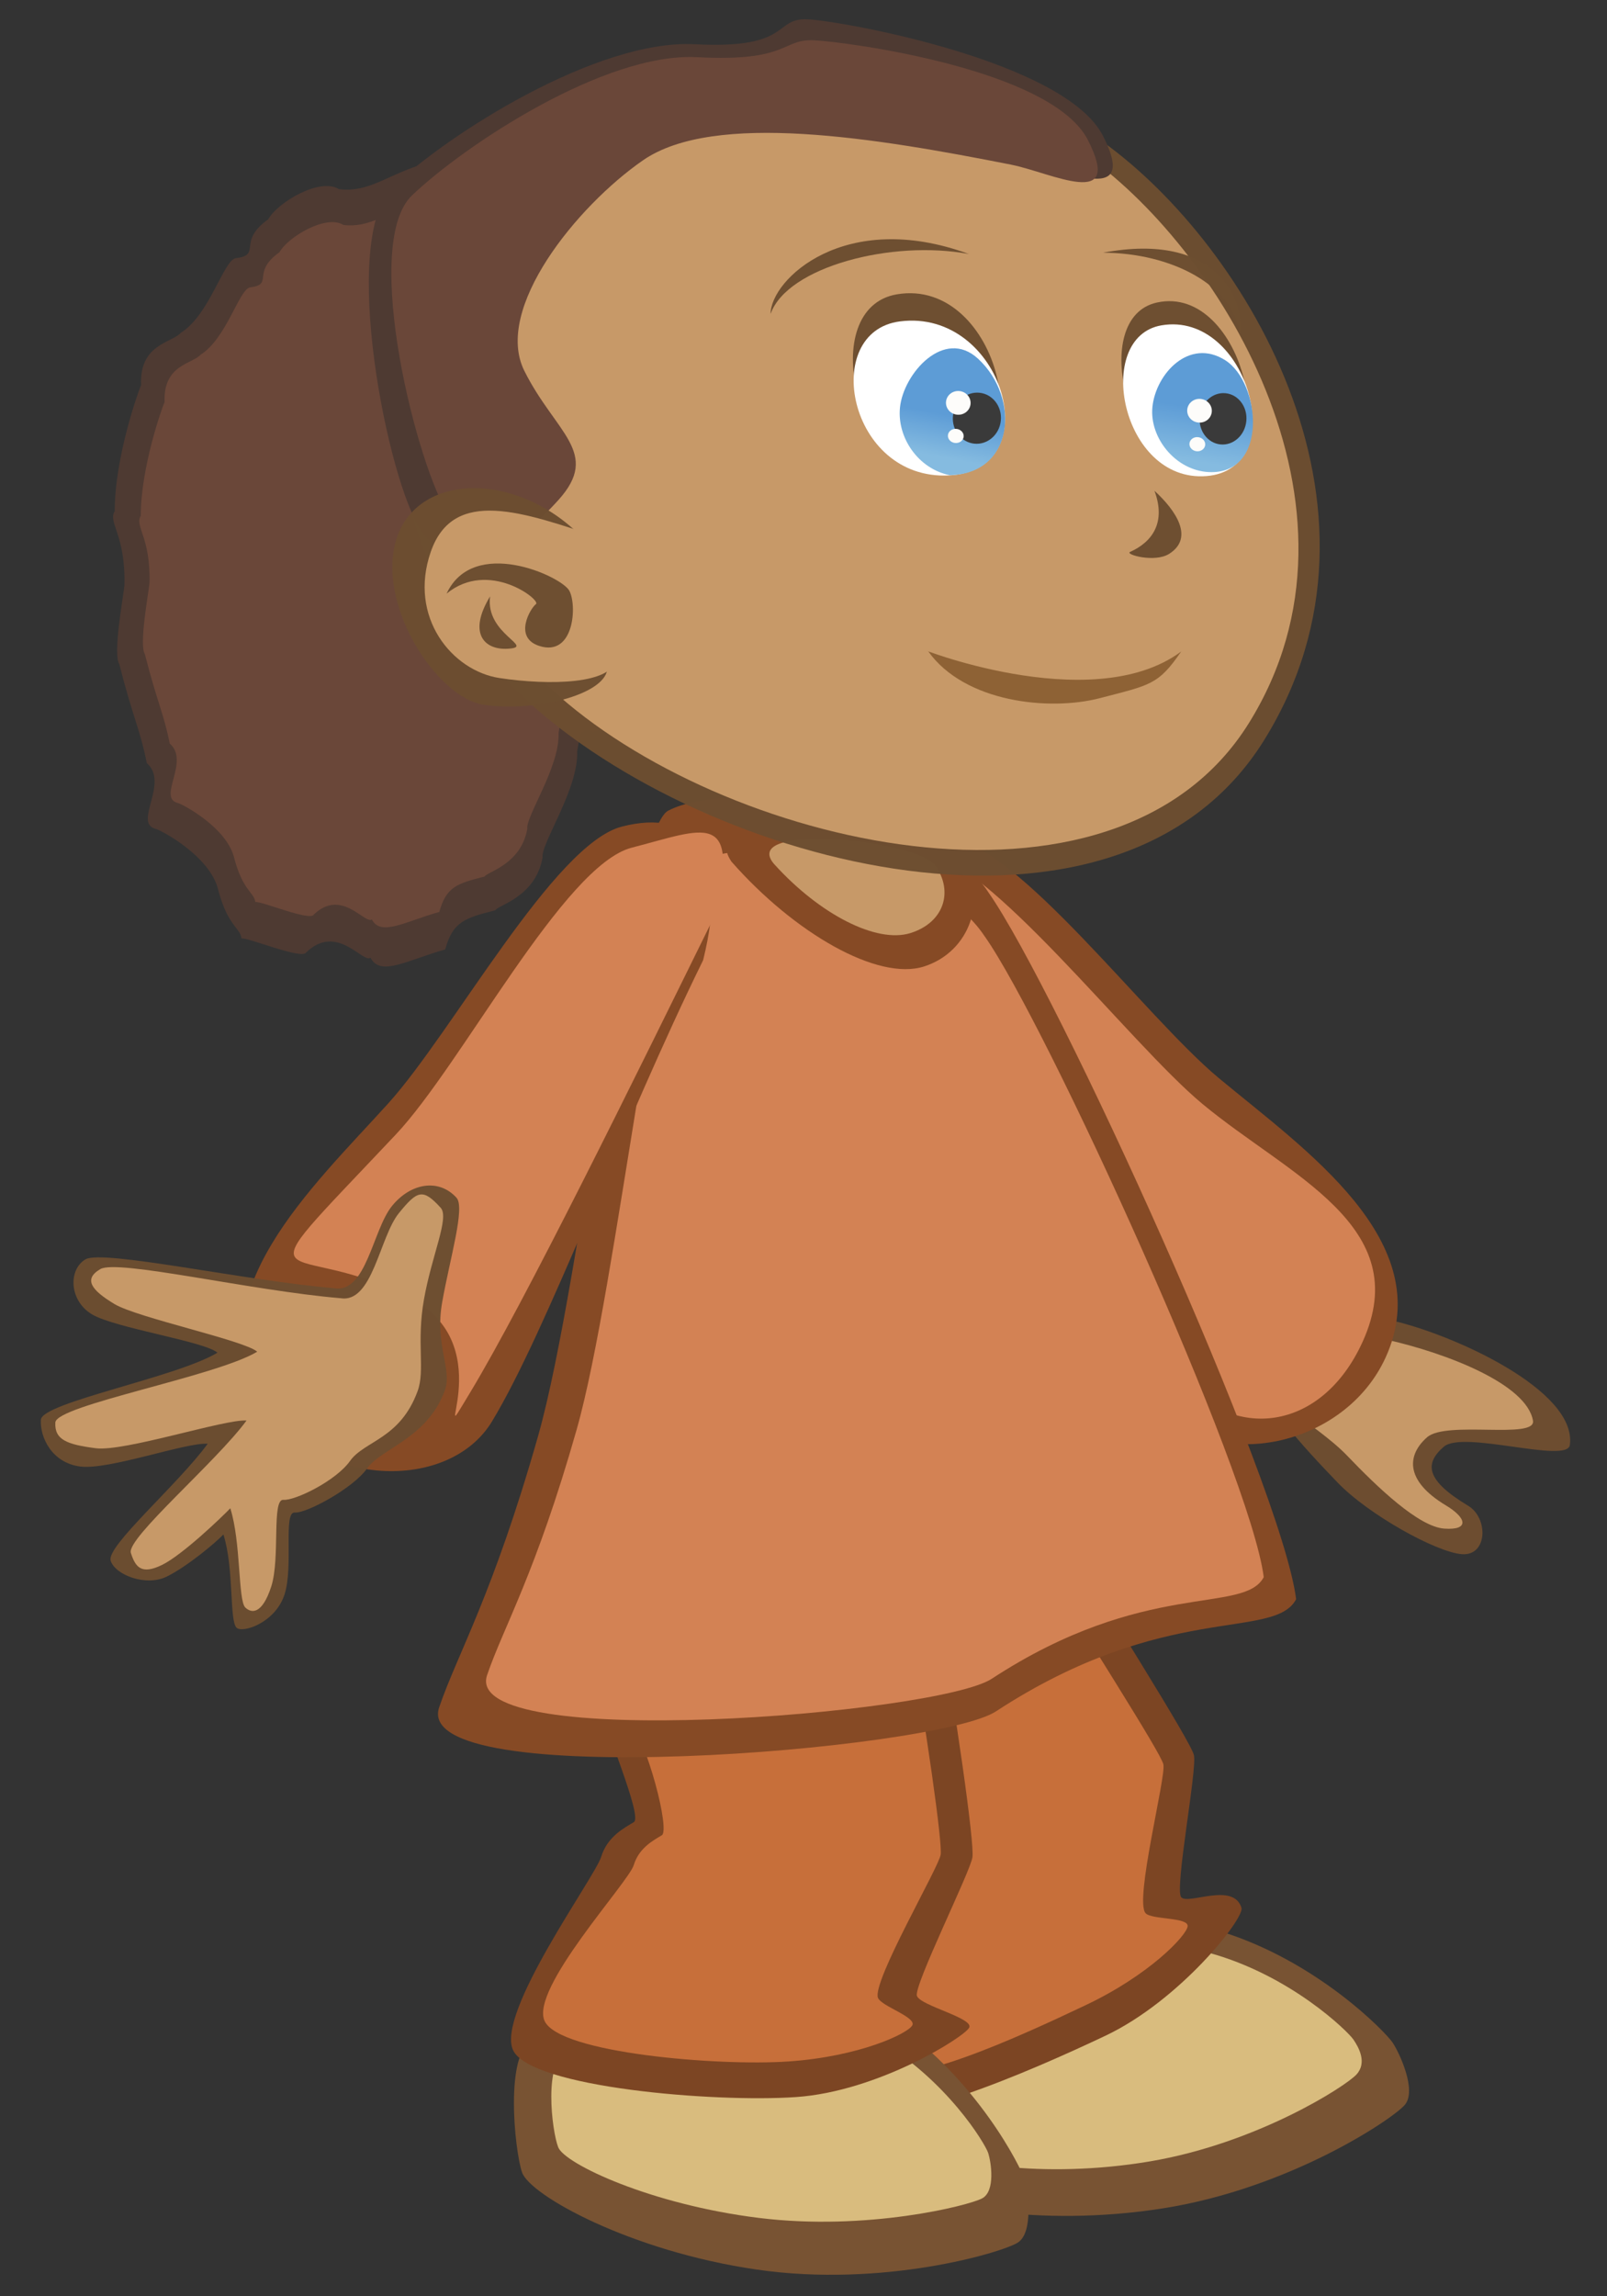 <?xml version="1.0" encoding="UTF-8" standalone="no"?>
<svg
   xmlns:dc="http://purl.org/dc/elements/1.1/"
   xmlns:cc="http://creativecommons.org/ns#"
   xmlns:rdf="http://www.w3.org/1999/02/22-rdf-syntax-ns#"
   xmlns:svg="http://www.w3.org/2000/svg"
   xmlns="http://www.w3.org/2000/svg"
   xmlns:xlink="http://www.w3.org/1999/xlink"
   xmlns:sodipodi="http://sodipodi.sourceforge.net/DTD/sodipodi-0.dtd"
   xmlns:inkscape="http://www.inkscape.org/namespaces/inkscape"
   version="1.1"
   id="svg2"
   viewBox="0 0 39.375 56.25"
   height="60"
   width="42"
   inkscape:version="0.92.1 r15371"
   sodipodi:docname="girl.svg">
  <rect x="0" y="0" width="39.375" height="56.25" fill="#333333" stroke="none"/>
  <sodipodi:namedview
     pagecolor="#ffffff"
     bordercolor="#666666"
     borderopacity="1"
     objecttolerance="10"
     gridtolerance="10"
     guidetolerance="10"
     inkscape:pageopacity="0"
     inkscape:pageshadow="2"
     inkscape:window-width="1884"
     inkscape:window-height="1051"
     id="namedview32"
     showgrid="false"
     units="px"
     inkscape:zoom="1.6819304"
     inkscape:cx="23.574402"
     inkscape:cy="64.777487"
     inkscape:window-x="0"
     inkscape:window-y="0"
     inkscape:window-maximized="1"
     inkscape:current-layer="svg2" />
  <defs
     id="defs4">
    <linearGradient
       gradientTransform="matrix(0.97,0.1,-0.097,0.995,-128.43,-2.138)"
       gradientUnits="userSpaceOnUse"
       y2="30.052"
       x2="38.269"
       y1="28.537"
       x1="38.396"
       id="linearGradient5870-39"
       xlink:href="#linearGradient1005"
       inkscape:collect="always" />
    <linearGradient
       inkscape:collect="always"
       id="linearGradient1005">
      <stop
         style="stop-color:#5d9cd6;stop-opacity:1"
         offset="0"
         id="stop1001" />
      <stop
         style="stop-color:#85bbe0;stop-opacity:1"
         offset="1"
         id="stop1003" />
    </linearGradient>
    <linearGradient
       gradientTransform="matrix(0.982,0.097,-0.098,0.972,-128.715,-1.454)"
       gradientUnits="userSpaceOnUse"
       y2="29.458"
       x2="47.311"
       y1="27.522"
       x1="47.416"
       id="linearGradient5862-805"
       xlink:href="#linearGradient1005"
       inkscape:collect="always" />
  </defs>
  <g
     id="g1248"
     transform="matrix(0.694,0,0,0.694,88.362,-10.74)">
    <path
       style="display:inline;overflow:visible;fill:#6d4d30;fill-opacity:1;fill-rule:evenodd;stroke:none;stroke-width:4.483px;stroke-linecap:butt;stroke-linejoin:miter;stroke-opacity:1"
       d="m -78.185,62.085 c 2.139,0.481 6.547,2.458 6.287,4.394 -0.09,0.675 -3.769,-0.532 -4.451,0.062 -0.683,0.594 -0.647,1.178 0.858,2.082 0.726,0.436 0.688,1.775 -0.214,1.711 -0.902,-0.064 -3.31,-1.397 -4.398,-2.534 -1.089,-1.137 -3.151,-3.293 -2.586,-3.927 0.83,-0.932 4.504,-1.788 4.504,-1.788 z"
       id="path6085"
       inkscape:connector-curvature="0"
       sodipodi:nodetypes="cssssssc" />
    <path
       style="display:inline;overflow:visible;fill:#c79968;fill-opacity:1;fill-rule:evenodd;stroke:none;stroke-width:4.483px;stroke-linecap:butt;stroke-linejoin:miter;stroke-opacity:1"
       d="m -78.381,62.758 c 2.139,0.481 4.963,1.573 5.181,2.864 0.113,0.671 -3.053,-0.012 -3.735,0.582 -0.683,0.594 -0.841,1.506 0.664,2.41 0.726,0.436 0.842,0.881 -0.061,0.817 -0.902,-0.064 -2.348,-1.446 -3.437,-2.583 -1.089,-1.137 -3.485,-2.342 -2.92,-2.976 0.83,-0.932 4.308,-1.115 4.308,-1.115 z"
       id="path6085-3"
       inkscape:connector-curvature="0"
       sodipodi:nodetypes="cssssssc" />
    <path
       style="display:inline;overflow:visible;fill:#864a25;fill-opacity:1;fill-rule:evenodd;stroke:none;stroke-width:4.483px;stroke-linecap:butt;stroke-linejoin:miter;stroke-opacity:1"
       d="m -96.009,50.104 c 3.627,5.303 7.314,12.161 9.686,15.058 1.873,2.288 6.467,1.433 7.925,-1.781 1.856,-4.092 -2.835,-7.311 -5.888,-9.847 -2.613,-2.171 -7.089,-8.232 -9.552,-8.503 -2.619,-0.289 -3.647,1.43 -2.171,5.074 z"
       id="path5890-2"
       inkscape:connector-curvature="0"
       sodipodi:nodetypes="cssssc" />
    <path
       style="display:inline;overflow:visible;fill:#d38254;fill-opacity:1;fill-rule:evenodd;stroke:none;stroke-width:4.483px;stroke-linecap:butt;stroke-linejoin:miter;stroke-opacity:1"
       d="m -96.313,48.855 c 3.627,5.303 8.252,12.307 10.624,15.204 1.873,2.288 5.018,1.988 6.476,-1.226 1.856,-4.091 -2.605,-5.856 -5.657,-8.392 -2.613,-2.171 -7.564,-8.725 -10.027,-8.996 -2.619,-0.289 -2.892,-0.234 -1.416,3.411 z"
       id="path5890-6-6"
       inkscape:connector-curvature="0"
       sodipodi:nodetypes="cssssc" />
    <path
       inkscape:transform-center-y="6.4827357"
       inkscape:transform-center-x="-3.3593108"
       style="display:inline;overflow:visible;fill:#785333;fill-opacity:1;fill-rule:evenodd;stroke:none;stroke-width:4.483px;stroke-linecap:butt;stroke-linejoin:miter;stroke-opacity:1"
       d="m -84.222,83.65 c 3.413,1.054 5.83,3.564 6.07,3.928 0.24,0.364 0.862,1.689 0.425,2.196 -0.437,0.507 -4.06,2.938 -8.512,3.646 -4.452,0.709 -8.437,-0.121 -8.935,-0.814 -0.497,-0.693 -1.843,-3.855 -1.033,-4.555 0.81,-0.701 9.871,-4.82 11.986,-4.401 z"
       id="path5960-2"
       inkscape:connector-curvature="0" />
    <path
       inkscape:transform-center-y="6.0417536"
       inkscape:transform-center-x="-3.1733939"
       style="display:inline;overflow:visible;fill:#d9bc7e;fill-opacity:1;fill-rule:evenodd;stroke:none;stroke-width:4.483px;stroke-linecap:butt;stroke-linejoin:miter;stroke-opacity:1"
       d="m -84.639,84.404 c 2.885,0.792 4.899,2.77 5.097,3.058 0.198,0.288 0.49,0.824 0.11,1.238 -0.38,0.414 -3.499,2.426 -7.295,3.067 -3.796,0.641 -7.171,0.038 -7.583,-0.51 -0.412,-0.549 -1.29,-2.548 -0.59,-3.124 0.7,-0.576 8.469,-4.032 10.261,-3.729 z"
       id="path5960-9-0"
       inkscape:connector-curvature="0"
       sodipodi:nodetypes="ccssssc" />
    <path
       style="display:inline;overflow:visible;fill:#7c4523;fill-opacity:1;fill-rule:evenodd;stroke:none;stroke-width:4.483px;stroke-linecap:butt;stroke-linejoin:miter;stroke-opacity:1"
       d="m -90.742,68.168 c 2.538,4.173 5.451,8.755 5.571,9.258 0.12,0.503 -0.692,4.736 -0.448,5.016 0.243,0.281 1.842,-0.55 2.127,0.374 0.114,0.37 -2.173,3.268 -4.797,4.512 -2.624,1.244 -7.76,3.489 -8.827,2.506 -1.067,-0.983 -0.2,-6.886 -0.26,-7.632 -0.06,-0.746 0.39,-1.249 0.624,-1.557 0.234,-0.309 -3.331,-5.854 -3.914,-6.774 -0.583,-0.92 8.499,-5.669 9.925,-5.703 z"
       id="path5925-8"
       inkscape:connector-curvature="0"
       sodipodi:nodetypes="cssssssssc"
       inkscape:transform-center-x="1.7131945"
       inkscape:transform-center-y="-3.0499145" />
    <path
       style="display:inline;overflow:visible;fill:#c76f3a;fill-opacity:1;fill-rule:evenodd;stroke:none;stroke-width:4.483px;stroke-linecap:butt;stroke-linejoin:miter;stroke-opacity:1"
       d="m -91.148,69.678 c 2.188,3.598 4.795,7.64 4.899,8.073 0.103,0.433 -1.035,4.82 -0.626,5.257 0.219,0.234 1.528,0.133 1.482,0.464 -0.046,0.331 -1.34,1.709 -3.602,2.781 -2.262,1.072 -6.544,3.062 -7.464,2.215 -0.92,-0.848 0.31,-5.77 0.258,-6.413 -0.052,-0.643 0.336,-1.077 0.538,-1.343 0.202,-0.266 -2.677,-5.883 -3.818,-6.62 -0.789,-0.51 7.102,-4.384 8.332,-4.413 z"
       id="path5925-1-7"
       inkscape:connector-curvature="0"
       sodipodi:nodetypes="cssssssssc"
       inkscape:transform-center-x="2.0853772"
       inkscape:transform-center-y="-2.9968831" />
    <path
       style="display:inline;overflow:visible;fill:#785333;fill-opacity:1;fill-rule:evenodd;stroke:none;stroke-width:4.483px;stroke-linecap:butt;stroke-linejoin:miter;stroke-opacity:1"
       d="m -95.772,86.857 c 2.945,2.021 4.506,5.137 4.626,5.556 0.121,0.418 0.32,1.869 -0.248,2.223 -0.568,0.353 -4.75,1.597 -9.211,0.949 -4.461,-0.648 -8.019,-2.626 -8.288,-3.435 -0.269,-0.809 -0.613,-4.229 0.369,-4.657 0.982,-0.428 10.858,-1.665 12.752,-0.636 z"
       id="path5960"
       inkscape:connector-curvature="0" />
    <path
       style="display:inline;overflow:visible;fill:#d9bc7e;fill-opacity:1;fill-rule:evenodd;stroke:none;stroke-width:4.483px;stroke-linecap:butt;stroke-linejoin:miter;stroke-opacity:1"
       d="m -96.394,87.424 c 2.519,1.468 3.853,3.731 3.956,4.035 0.103,0.304 0.274,1.358 -0.212,1.614 -0.486,0.257 -4.062,1.16 -7.877,0.689 -3.815,-0.471 -6.858,-1.907 -7.088,-2.495 -0.23,-0.588 -0.524,-3.071 0.315,-3.382 0.84,-0.311 9.285,-1.209 10.906,-0.462 z"
       id="path5960-9"
       inkscape:connector-curvature="0" />
    <path
       style="display:inline;overflow:visible;fill:#7c4523;fill-opacity:1;fill-rule:evenodd;stroke:none;stroke-width:4.483px;stroke-linecap:butt;stroke-linejoin:miter;stroke-opacity:1"
       d="m -94.385,71.246 c 0.837,4.811 1.467,9.273 1.395,9.784 -0.072,0.511 -2.084,4.545 -1.96,4.895 0.124,0.35 2.032,0.787 1.843,1.125 -0.189,0.338 -3.217,2.248 -6.114,2.446 -2.897,0.199 -9.349,-0.341 -9.983,-1.646 -0.634,-1.305 2.89,-6.12 3.107,-6.836 0.217,-0.716 0.82,-1.02 1.151,-1.222 0.331,-0.202 -1.089,-3.42 -1.295,-4.489 -0.207,-1.07 10.517,-4.548 11.857,-4.058 z"
       id="path5925"
       inkscape:connector-curvature="0"
       sodipodi:nodetypes="cssssssssc" />
    <path
       style="display:inline;overflow:visible;fill:#c76f3a;fill-opacity:1;fill-rule:evenodd;stroke:none;stroke-width:4.483px;stroke-linecap:butt;stroke-linejoin:miter;stroke-opacity:1"
       d="m -95.315,72.504 c 0.722,4.148 1.265,7.995 1.203,8.436 -0.062,0.441 -2.434,4.498 -2.213,5.054 0.118,0.298 1.373,0.682 1.21,0.973 -0.163,0.291 -1.871,1.101 -4.369,1.272 -2.498,0.171 -8.06,-0.294 -8.607,-1.419 -0.546,-1.125 2.957,-4.895 3.144,-5.513 0.187,-0.617 0.707,-0.879 0.992,-1.053 0.285,-0.174 -0.47,-3.208 -1.261,-4.311 -0.548,-0.763 8.747,-3.862 9.902,-3.44 z"
       id="path5925-1"
       inkscape:connector-curvature="0"
       sodipodi:nodetypes="cssssssssc" />
    <path
       style="display:inline;overflow:visible;fill:#864a25;fill-opacity:1;fill-rule:evenodd;stroke:none;stroke-width:4.483px;stroke-linecap:butt;stroke-linejoin:miter;stroke-opacity:1"
       d="m -92.424,46.977 c 2.409,3.429 10.357,20.891 10.862,24.947 -0.78,1.465 -4.627,0.052 -10.597,3.958 -2.108,1.379 -20.693,2.887 -19.658,-0.145 0.639,-1.873 1.893,-3.953 3.487,-9.556 1.593,-5.603 3.191,-21.361 4.602,-22.093 2.094,-1.087 9.136,-0.425 11.305,2.889 z"
       id="path5873-0"
       inkscape:connector-curvature="0"
       sodipodi:nodetypes="ccssssc" />
    <path
       style="display:inline;overflow:visible;fill:#d38254;fill-opacity:1;fill-rule:evenodd;stroke:none;stroke-width:4.483px;stroke-linecap:butt;stroke-linejoin:miter;stroke-opacity:1"
       d="m -92.549,48.537 c 2.183,3.108 9.386,18.932 9.843,22.608 -0.707,1.328 -4.193,0.047 -9.604,3.587 -1.91,1.25 -18.753,2.617 -17.815,-0.131 0.579,-1.697 1.716,-3.582 3.16,-8.66 1.444,-5.078 2.892,-19.358 4.17,-20.021 1.898,-0.985 8.28,-0.386 10.245,2.618 z"
       id="path5873"
       inkscape:connector-curvature="0"
       sodipodi:nodetypes="ccssssc" />
    <path
       style="display:inline;overflow:visible;fill:#864a25;fill-opacity:1;fill-rule:evenodd;stroke:none;stroke-width:4.483px;stroke-linecap:butt;stroke-linejoin:miter;stroke-opacity:1"
       d="m -102.498,49.367 c -2.838,5.764 -5.516,13.076 -7.453,16.279 -1.53,2.53 -6.199,2.336 -8.098,-0.639 -2.417,-3.787 1.77,-7.639 4.432,-10.583 2.279,-2.52 5.85,-9.154 8.25,-9.772 2.551,-0.657 3.813,0.898 2.869,4.715 z"
       id="path5890"
       inkscape:connector-curvature="0"
       sodipodi:nodetypes="cssssc" />
    <path
       style="display:inline;overflow:visible;fill:#d38254;fill-opacity:1;fill-rule:evenodd;stroke:none;stroke-width:4.483px;stroke-linecap:butt;stroke-linejoin:miter;stroke-opacity:1"
       d="m -102.098,47.811 c -2.838,5.764 -6.699,13.63 -8.636,16.833 -1.53,2.53 1.116,-1.559 -1.972,-3.269 -4.381,-2.426 -6.54,0.399 -0.64,-5.857 2.331,-2.472 5.927,-9.504 8.327,-10.122 2.551,-0.657 3.865,-1.401 2.921,2.416 z"
       id="path5890-6"
       inkscape:connector-curvature="0"
       sodipodi:nodetypes="cssssc" />
    <path
       style="display:inline;overflow:visible;fill:#6c4e30;fill-opacity:0.978;fill-rule:evenodd;stroke:none;stroke-width:4.169px;stroke-linecap:butt;stroke-linejoin:miter;stroke-opacity:1"
       d="m -115.525,60.945 c -3.151,-0.263 -8.174,-1.375 -8.78,-1.018 -0.607,0.357 -0.585,1.449 0.224,1.938 0.809,0.488 3.987,0.957 4.435,1.357 -1.464,0.879 -6.199,1.755 -6.234,2.368 -0.035,0.613 0.383,1.519 1.391,1.65 1.008,0.131 3.735,-0.86 4.499,-0.804 -1.062,1.452 -3.587,3.616 -3.426,4.126 0.161,0.51 1.249,0.918 1.971,0.567 0.723,-0.351 1.737,-1.204 2.01,-1.49 0.382,1.2 0.204,3.038 0.464,3.29 0.211,0.204 1.37,-0.171 1.694,-1.174 0.324,-1.003 -0.059,-2.931 0.365,-2.892 0.396,0.036 2.045,-0.844 2.551,-1.557 0.506,-0.713 2.125,-1.058 2.744,-2.753 0.273,-0.748 -0.366,-1.581 -0.094,-3.115 0.278,-1.569 0.819,-3.341 0.504,-3.687 -0.63,-0.692 -1.62,-0.516 -2.276,0.292 -0.685,0.844 -0.905,3.096 -2.042,2.904 z"
       id="path5995"
       inkscape:connector-curvature="0"
       sodipodi:nodetypes="csscsscsscssssssssc" />
    <path
       style="display:inline;overflow:visible;fill:#c79968;fill-opacity:1;fill-rule:evenodd;stroke:none;stroke-width:4.169px;stroke-linecap:butt;stroke-linejoin:miter;stroke-opacity:1"
       d="m -115.303,61.298 c -3.151,-0.263 -7.871,-1.384 -8.478,-1.027 -0.607,0.357 -0.313,0.743 0.495,1.231 0.809,0.488 4.596,1.285 5.044,1.685 -1.464,0.879 -7.091,1.885 -7.127,2.498 -0.035,0.613 0.418,0.778 1.426,0.909 1.008,0.131 4.559,-1.033 5.324,-0.978 -1.062,1.452 -4.245,4.16 -4.084,4.671 0.161,0.51 0.374,0.779 1.097,0.428 0.723,-0.351 2.142,-1.715 2.414,-2.002 0.382,1.2 0.27,3.252 0.53,3.503 0.211,0.204 0.592,0.261 0.916,-0.742 0.324,-1.003 0.005,-3.097 0.43,-3.059 0.396,0.036 1.846,-0.66 2.352,-1.373 0.506,-0.713 1.766,-0.769 2.385,-2.464 0.273,-0.748 -0.047,-1.707 0.225,-3.241 0.278,-1.569 0.905,-2.884 0.59,-3.23 -0.63,-0.692 -0.821,-0.618 -1.477,0.19 -0.685,0.844 -0.925,3.193 -2.061,3 z"
       id="path5995-2"
       inkscape:connector-curvature="0"
       sodipodi:nodetypes="csscsscsscssssssssc" />
    <path
       style="display:inline;overflow:visible;fill:#864a25;fill-opacity:1;fill-rule:evenodd;stroke:none;stroke-width:4.483px;stroke-linecap:butt;stroke-linejoin:miter;stroke-opacity:1"
       d="m -101.498,45.889 c 2.218,2.521 5.165,4.223 6.8,3.7 1.635,-0.523 2.244,-2.405 1.353,-3.709 -2.717,-0.294 -9.482,-1.962 -8.153,0.009 z"
       id="path6030-5"
       inkscape:connector-curvature="0"
       sodipodi:nodetypes="cscc" />
    <path
       style="display:inline;overflow:visible;fill:#c79968;fill-opacity:1;fill-rule:evenodd;stroke:none;stroke-width:4.483px;stroke-linecap:butt;stroke-linejoin:miter;stroke-opacity:1"
       d="m -99.986,45.981 c 1.612,1.78 3.613,2.799 4.802,2.431 1.188,-0.369 1.533,-1.463 0.885,-2.384 -0.648,-0.921 -6.982,-1.532 -5.687,-0.046 z"
       id="path6030"
       inkscape:connector-curvature="0" />
    <path
       style="display:inline;overflow:visible;fill:#4e3a32;fill-opacity:1;fill-rule:evenodd;stroke:none;stroke-width:5.271px;stroke-linecap:butt;stroke-linejoin:miter;stroke-opacity:1"
       d="m -107.403,25.799 c -0.668,-1.288 -0.236,-0.826 -1.257,-1.919 -0.928,0.028 -2.215,-1.416 -2.614,-2.268 -0.747,-1.011 -0.092,0.031 -1.26,-0.296 -1.159,0.373 -1.805,0.964 -2.824,0.836 -0.673,-0.423 -2.169,0.473 -2.496,1.066 -1.123,0.797 -0.198,1.257 -1.15,1.372 -0.428,0.077 -0.918,1.996 -1.934,2.632 -0.31,0.356 -1.468,0.389 -1.404,1.847 -0.098,0.219 -0.928,2.538 -0.931,4.447 -0.248,0.414 0.39,0.822 0.343,2.631 -0.058,0.499 -0.408,2.412 -0.181,2.773 0.487,1.905 0.728,2.282 0.972,3.492 0.799,0.692 -0.48,2.099 0.298,2.317 0.167,0.026 1.962,0.969 2.229,2.183 0.339,1.263 0.773,1.311 0.815,1.689 0.226,-0.045 2.161,0.771 2.289,0.488 1.085,-1.038 1.996,0.397 2.266,0.192 0.351,0.678 1.297,0.084 2.637,-0.293 0.272,-0.986 0.699,-1.11 1.766,-1.381 0.122,-0.197 1.42,-0.469 1.672,-1.861 -0.076,-0.477 1.274,-2.417 1.222,-3.749 0.229,-1.534 0.452,-0.013 1.164,-1.174 0.213,-0.17 -0.138,-3.132 0.395,-3.26 -0.072,-0.434 1.574,-0.892 1.287,-1.431 -0.243,-1.277 -0.927,-1.729 -0.603,-2.948 -0.38,-1.56 0.866,-1.65 0.241,-2.97 -0.792,-0.893 -0.754,-3.236 -1.223,-3.302 -1.013,-1.89 -2.39,-1.992 -1.965,-1.643"
       id="path5186-2"
       inkscape:connector-curvature="0"
       sodipodi:nodetypes="csssssssccccccccccccccccccccc" />
    <path
       style="display:inline;overflow:visible;fill:#6a4739;fill-opacity:1;fill-rule:evenodd;stroke:none;stroke-width:5.271px;stroke-linecap:butt;stroke-linejoin:miter;stroke-opacity:1"
       d="m -108.012,26.709 c -0.604,-1.164 -0.213,-0.746 -1.136,-1.734 -0.839,0.026 -2.001,-1.28 -2.362,-2.049 -0.675,-0.913 -0.083,0.028 -1.139,-0.267 -1.047,0.337 -1.631,0.871 -2.552,0.756 -0.608,-0.382 -1.96,0.428 -2.255,0.964 -1.014,0.72 -0.179,1.136 -1.039,1.24 -0.387,0.07 -0.829,1.803 -1.748,2.378 -0.28,0.322 -1.327,0.351 -1.268,1.668 -0.089,0.198 -0.839,2.293 -0.842,4.018 -0.224,0.375 0.352,0.743 0.309,2.377 -0.053,0.451 -0.369,2.179 -0.164,2.506 0.44,1.721 0.658,2.062 0.878,3.155 0.722,0.625 -0.434,1.896 0.269,2.094 0.151,0.024 1.773,0.875 2.014,1.973 0.306,1.141 0.699,1.185 0.737,1.526 0.204,-0.041 1.953,0.696 2.068,0.441 0.98,-0.938 1.804,0.359 2.047,0.174 0.317,0.612 1.172,0.075 2.382,-0.265 0.246,-0.891 0.631,-1.003 1.596,-1.248 0.11,-0.178 1.283,-0.424 1.511,-1.682 -0.069,-0.431 1.151,-2.184 1.104,-3.387 0.207,-1.386 0.408,-0.011 1.052,-1.061 0.192,-0.153 -0.125,-2.83 0.357,-2.946 -0.065,-0.392 1.423,-0.806 1.163,-1.293 -0.219,-1.154 -0.838,-1.562 -0.545,-2.664 -0.343,-1.41 0.783,-1.491 0.218,-2.683 -0.715,-0.807 -0.681,-2.924 -1.105,-2.983 -0.915,-1.708 -2.159,-1.8 -1.776,-1.485"
       id="path5186"
       inkscape:connector-curvature="0"
       sodipodi:nodetypes="csssssssccccccccccccccccccccc" />
    <path
       style="display:inline;overflow:visible;fill:#6c4e30;fill-opacity:0.978;fill-rule:evenodd;stroke:none;stroke-width:4.483px;stroke-linecap:butt;stroke-linejoin:miter;stroke-opacity:1"
       d="m -88.621,20.319 c 5.049,3.449 11.075,13.006 5.925,21.288 -5.15,8.282 -19.688,4.473 -26.105,-1.478 -6.417,-5.951 -4.978,-15.3 -2.192,-18.364 2.786,-3.064 10.567,-8.054 22.373,-1.446 z"
       id="path4285-3"
       inkscape:connector-curvature="0"
       sodipodi:nodetypes="csssc" />
    <path
       style="display:inline;overflow:visible;fill:#c79968;fill-opacity:1;fill-rule:evenodd;stroke:none;stroke-width:4.483px;stroke-linecap:butt;stroke-linejoin:miter;stroke-opacity:1"
       d="m -89.113,20.861 c 4.671,3.191 10.649,12.476 5.883,20.138 -4.766,7.663 -18.695,4.301 -24.633,-1.205 -5.938,-5.506 -4.644,-14.458 -2.066,-17.293 2.578,-2.835 9.891,-7.755 20.816,-1.641 z"
       id="path4285"
       inkscape:connector-curvature="0"
       sodipodi:nodetypes="csssc" />
    <path
       style="display:inline;overflow:visible;fill:#4e3a32;fill-opacity:1;fill-rule:evenodd;stroke:none;stroke-width:4.483px;stroke-linecap:butt;stroke-linejoin:miter;stroke-opacity:1"
       d="m -91.458,21.121 c -4.969,-0.795 -10.993,-2.084 -13.427,-0.356 -2.434,1.728 -5.156,6.024 -4.002,8.334 1.153,2.311 2.214,2.179 0.623,3.942 -1.591,1.763 -3.022,2.803 -4.189,1.15 -1.167,-1.653 -2.913,-10.294 -0.991,-12.131 1.922,-1.837 7.2,-5.206 10.654,-5.023 3.454,0.183 2.757,-0.942 3.991,-0.879 1.235,0.063 9.076,1.477 10.419,4.115 1.344,2.638 -1.569,1.067 -3.079,0.848 z"
       id="path5169"
       inkscape:connector-curvature="0"
       sodipodi:nodetypes="cssssssssc" />
    <path
       style="display:inline;overflow:visible;fill:#6a4739;fill-opacity:1;fill-rule:evenodd;stroke:none;stroke-width:4.483px;stroke-linecap:butt;stroke-linejoin:miter;stroke-opacity:1"
       d="m -91.623,21.288 c -4.753,-0.939 -10.483,-1.895 -12.999,-0.154 -2.33,1.613 -5.283,5.24 -4.188,7.433 1.095,2.194 2.713,2.883 1.203,4.557 -1.51,1.674 -2.732,2.145 -3.84,0.576 -1.108,-1.569 -3.155,-9.583 -1.33,-11.327 1.825,-1.744 6.787,-5.053 10.066,-4.879 3.279,0.173 2.97,-0.656 4.143,-0.596 1.172,0.06 8.38,1.018 9.656,3.522 1.275,2.504 -1.289,1.149 -2.71,0.869 z"
       id="path5169-6"
       inkscape:connector-curvature="0"
       sodipodi:nodetypes="ssssssssss" />
    <path
       style="display:inline;overflow:visible;fill:#6c4e30;fill-opacity:0.978;fill-rule:evenodd;stroke:none;stroke-width:4.483px;stroke-linecap:butt;stroke-linejoin:miter;stroke-opacity:1"
       d="m -106.681,34.539 c -2.268,-2.431 -5.824,-2.419 -6.62,-0.111 -0.797,2.308 1.379,5.673 3.054,5.924 1.77,0.266 4.249,-0.339 4.365,-1.246"
       id="path5003"
       inkscape:connector-curvature="0"
       sodipodi:nodetypes="cssc" />
    <path
       style="display:inline;overflow:visible;fill:#c79968;fill-opacity:1;fill-rule:evenodd;stroke:none;stroke-width:4.483px;stroke-linecap:butt;stroke-linejoin:miter;stroke-opacity:1"
       d="m -106.066,34.482 c -2.79,-0.936 -5.253,-1.831 -6.05,0.477 -0.797,2.308 0.758,4.198 2.433,4.45 1.77,0.266 3.998,0.22 4.113,-0.687"
       id="path5003-6"
       inkscape:connector-curvature="0"
       sodipodi:nodetypes="cssc" />
    <path
       style="display:inline;overflow:visible;fill:#6c4e30;fill-opacity:0.978;fill-rule:evenodd;stroke:none;stroke-width:4.483px;stroke-linecap:butt;stroke-linejoin:miter;stroke-opacity:1"
       d="m -86.564,32.798 c 0.413,1.113 -0.067,1.802 -0.86,2.159 -0.195,0.088 0.868,0.391 1.379,0.068 0.888,-0.561 0.25,-1.522 -0.519,-2.227 z"
       id="path5097"
       inkscape:connector-curvature="0"
       sodipodi:nodetypes="csscc" />
    <path
       style="display:inline;overflow:visible;fill:#8e6235;fill-opacity:1;fill-rule:evenodd;stroke:none;stroke-width:4.483px;stroke-linecap:butt;stroke-linejoin:miter;stroke-opacity:1"
       d="m -85.62,38.472 c -3.215,2.387 -9.675,-0.295 -8.932,-0.007 1.287,1.805 4.275,2.119 6.063,1.653 1.788,-0.466 2.06,-0.467 2.869,-1.646 z"
       id="path5099"
       inkscape:connector-curvature="0"
       sodipodi:nodetypes="ccsc" />
    <path
       style="display:inline;overflow:visible;fill:#6c4e30;fill-opacity:0.978;fill-rule:evenodd;stroke:none;stroke-width:4.483px;stroke-linecap:butt;stroke-linejoin:miter;stroke-opacity:1"
       d="m -111.556,36.43 c 0.947,-2.036 4.048,-0.618 4.331,-0.108 0.283,0.51 0.176,2.353 -1.06,1.953 -0.927,-0.3 -0.305,-1.339 -0.115,-1.477 0.19,-0.138 -1.67,-1.591 -3.157,-0.368 z"
       id="path5101"
       inkscape:connector-curvature="0"
       sodipodi:nodetypes="csssc" />
    <path
       style="display:inline;overflow:visible;fill:#6c4e30;fill-opacity:0.978;fill-rule:evenodd;stroke:none;stroke-width:4.483px;stroke-linecap:butt;stroke-linejoin:miter;stroke-opacity:1"
       d="m -110.02,36.527 c -0.793,1.302 -0.204,1.899 0.63,1.847 0.996,-0.062 -0.808,-0.5 -0.63,-1.847 z"
       id="path5103"
       inkscape:connector-curvature="0"
       sodipodi:nodetypes="csc" />
    <path
       style="display:inline;overflow:visible;fill:#6c4e30;fill-opacity:0.978;fill-rule:evenodd;stroke:none;stroke-width:4.483px;stroke-linecap:butt;stroke-linejoin:miter;stroke-opacity:1"
       d="m -95.661,25.865 c -2.864,0.489 -1.431,6.536 1.643,6.364 3.578,-0.2 1.991,-6.984 -1.643,-6.364 z"
       id="path5105-5"
       inkscape:connector-curvature="0"
       sodipodi:nodetypes="sss" />
    <path
       style="display:inline;overflow:visible;fill:#ffffff;fill-opacity:1;fill-rule:evenodd;stroke:none;stroke-width:4.483px;stroke-linecap:butt;stroke-linejoin:miter;stroke-opacity:1"
       d="m -95.55,26.82 c -2.819,0.362 -1.832,5.616 1.731,5.437 3.563,-0.179 1.91,-5.905 -1.731,-5.437 z"
       id="path5105"
       inkscape:connector-curvature="0"
       sodipodi:nodetypes="sss" />
    <path
       style="display:inline;overflow:visible;fill:#6c4e30;fill-opacity:0.978;fill-rule:evenodd;stroke:none;stroke-width:4.483px;stroke-linecap:butt;stroke-linejoin:miter;stroke-opacity:1"
       d="m -86.471,26.153 c -2.459,0.532 -0.981,6.111 1.553,5.974 3.034,-0.164 1.5,-6.634 -1.553,-5.974 z"
       id="path5105-7-3"
       inkscape:connector-curvature="0"
       sodipodi:nodetypes="sss" />
    <path
       style="display:inline;overflow:visible;fill:#ffffff;fill-opacity:1;fill-rule:evenodd;stroke:none;stroke-width:4.483px;stroke-linecap:butt;stroke-linejoin:miter;stroke-opacity:1"
       d="m -86.315,26.959 c -2.413,0.41 -1.427,5.555 1.583,5.321 3.011,-0.234 1.479,-5.841 -1.583,-5.321 z"
       id="path5105-7"
       inkscape:connector-curvature="0"
       sodipodi:nodetypes="sss" />
    <path
       style="display:inline;overflow:visible;fill:#6c4e30;fill-opacity:0.978;fill-rule:evenodd;stroke:none;stroke-width:4.483px;stroke-linecap:butt;stroke-linejoin:miter;stroke-opacity:1"
       d="m -93.115,24.442 c -2.715,-0.511 -6.413,0.451 -7.002,2.114 0.004,-1.218 2.625,-3.722 7.002,-2.114 z"
       id="path5150"
       inkscape:connector-curvature="0"
       sodipodi:nodetypes="ccc" />
    <path
       style="display:inline;overflow:visible;fill:#6c4e30;fill-opacity:0.978;fill-rule:evenodd;stroke:none;stroke-width:4.483px;stroke-linecap:butt;stroke-linejoin:miter;stroke-opacity:1"
       d="m -88.379,24.396 c 2.412,0.004 4.636,1.158 4.83,2.899 0.223,-1.196 -0.794,-3.664 -4.83,-2.899 z"
       id="path5150-5"
       inkscape:connector-curvature="0"
       sodipodi:nodetypes="ccc" />
    <path
       style="color:#000000;display:inline;overflow:visible;visibility:visible;opacity:1;fill:url(#linearGradient5870-39);fill-opacity:1;fill-rule:nonzero;stroke:none;stroke-width:0.987;stroke-linecap:round;stroke-linejoin:round;stroke-miterlimit:4;stroke-dasharray:none;stroke-dashoffset:0;stroke-opacity:1;marker:none;enable-background:accumulate"
       d="m -95.549,29.866 c -0.104,1.065 0.65,2.155 1.751,2.381 2.272,-0.031 2.522,-2.705 1.008,-4.108 -1.199,-1.111 -2.642,0.524 -2.759,1.727 z"
       id="path5784"
       inkscape:connector-curvature="0"
       sodipodi:nodetypes="scss" />
    <ellipse
       transform="rotate(5.724)"
       style="color:#000000;display:inline;overflow:visible;visibility:visible;opacity:1;fill:#3a3a3a;fill-opacity:1;fill-rule:nonzero;stroke:none;stroke-width:1;stroke-linecap:round;stroke-linejoin:round;stroke-miterlimit:4;stroke-dasharray:none;stroke-dashoffset:0;stroke-opacity:1;marker:none;enable-background:accumulate"
       id="path5767"
       cx="-89.354"
       cy="39.345"
       rx="0.849"
       ry="0.903" />
    <path
       style="color:#000000;display:inline;overflow:visible;visibility:visible;opacity:1;fill:url(#linearGradient5862-805);fill-opacity:1;fill-rule:nonzero;stroke:none;stroke-width:0.982;stroke-linecap:round;stroke-linejoin:round;stroke-miterlimit:4;stroke-dasharray:none;stroke-dashoffset:0;stroke-opacity:1;marker:none;enable-background:accumulate"
       d="m -86.636,29.844 c -0.109,1.074 0.811,2.24 1.995,2.295 2.109,0.097 1.841,-3.151 0.572,-3.951 -1.269,-0.8 -2.448,0.48 -2.567,1.656 z"
       id="path5784-7"
       inkscape:connector-curvature="0"
       sodipodi:nodetypes="ssss" />
    <ellipse
       transform="rotate(5.724)"
       style="color:#000000;display:inline;overflow:visible;visibility:visible;opacity:1;fill:#3a3a3a;fill-opacity:1;fill-rule:nonzero;stroke:none;stroke-width:1;stroke-linecap:round;stroke-linejoin:round;stroke-miterlimit:4;stroke-dasharray:none;stroke-dashoffset:0;stroke-opacity:1;marker:none;enable-background:accumulate"
       id="path5767-2"
       ry="0.908"
       rx="0.827"
       cy="38.5"
       cx="-80.706" />
    <ellipse
       transform="rotate(5.724)"
       style="color:#000000;display:inline;overflow:visible;visibility:visible;opacity:1;fill:#fdfcfa;fill-opacity:1;fill-rule:nonzero;stroke:none;stroke-width:1;stroke-linecap:round;stroke-linejoin:round;stroke-miterlimit:4;stroke-dasharray:none;stroke-dashoffset:0;stroke-opacity:1;marker:none;enable-background:accumulate"
       id="path5834"
       cx="-90.062"
       cy="38.872"
       rx="0.435"
       ry="0.419" />
    <ellipse
       transform="rotate(5.724)"
       style="color:#000000;display:inline;overflow:visible;visibility:visible;opacity:1;fill:#fdfcfa;fill-opacity:1;fill-rule:nonzero;stroke:none;stroke-width:1;stroke-linecap:round;stroke-linejoin:round;stroke-miterlimit:4;stroke-dasharray:none;stroke-dashoffset:0;stroke-opacity:1;marker:none;enable-background:accumulate"
       id="path5836"
       cx="-90.033"
       cy="40.042"
       rx="0.279"
       ry="0.25" />
    <ellipse
       transform="rotate(5.724)"
       style="color:#000000;display:inline;overflow:visible;visibility:visible;opacity:1;fill:#fdfcfa;fill-opacity:1;fill-rule:nonzero;stroke:none;stroke-width:1;stroke-linecap:round;stroke-linejoin:round;stroke-miterlimit:4;stroke-dasharray:none;stroke-dashoffset:0;stroke-opacity:1;marker:none;enable-background:accumulate"
       id="path5834-3"
       cx="-81.56"
       cy="38.299"
       rx="0.435"
       ry="0.419" />
    <ellipse
       transform="rotate(5.724)"
       style="color:#000000;display:inline;overflow:visible;visibility:visible;opacity:1;fill:#fdfcfa;fill-opacity:1;fill-rule:nonzero;stroke:none;stroke-width:1;stroke-linecap:round;stroke-linejoin:round;stroke-miterlimit:4;stroke-dasharray:none;stroke-dashoffset:0;stroke-opacity:1;marker:none;enable-background:accumulate"
       id="path5836-6"
       cx="-81.519"
       cy="39.482"
       rx="0.279"
       ry="0.25" />
  </g>
</svg>
